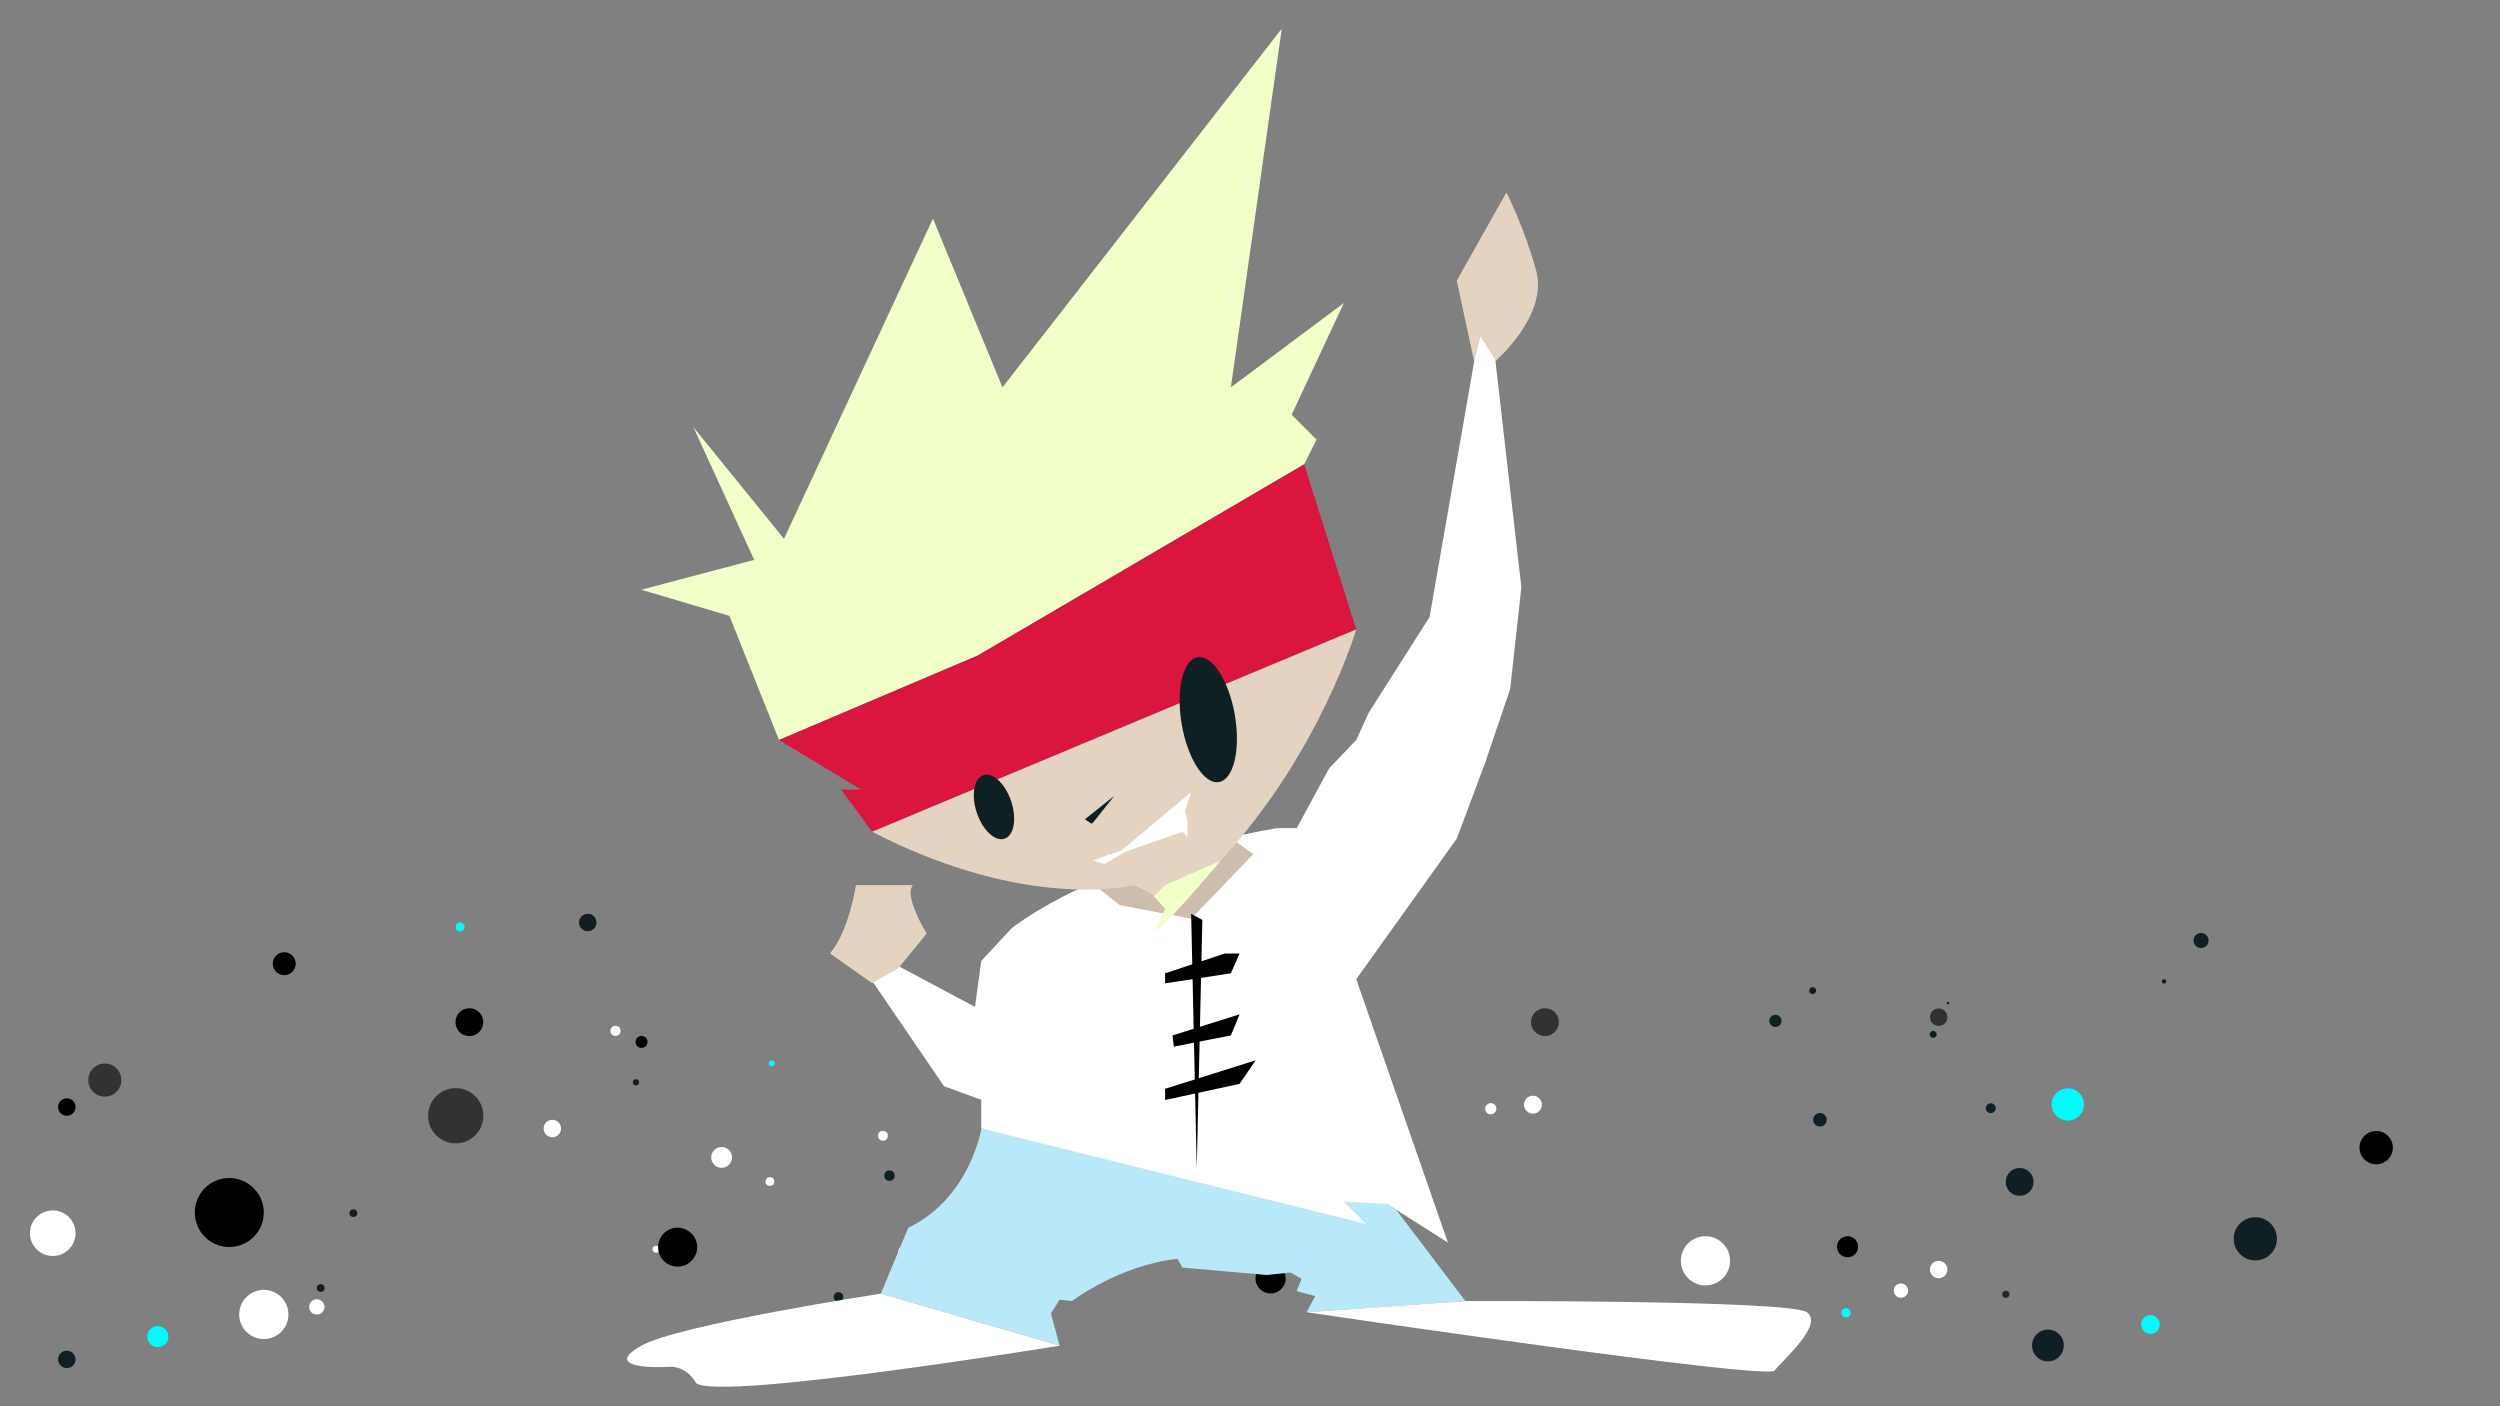 <?xml version="1.0" encoding="UTF-8"?>
<!-- Generator: Adobe Illustrator 26.5.0, SVG Export Plug-In . SVG Version: 6.00 Build 0)  -->
<svg xmlns="http://www.w3.org/2000/svg" xmlns:xlink="http://www.w3.org/1999/xlink" version="1.1" id="R" x="0px" y="0px" viewBox="0 0 1920 1080" style="enable-background:new 0 0 1920 1080;" xml:space="preserve">
<rect x="0" y="0" width="1920" height="1080" fill="#808080" stroke="none"/>
<style type="text/css">
	.st0{fill:#FFFFFF;}
	.st1{fill:#101F24;}
	.st2{fill:#323234;}
	.st3{fill:#02F9FD;}
	.st4{fill:#282828;}
	.st5{fill:#E3D3C0;}
	.st6{fill:#B9E8F9;}
	.st7{fill:#CCBDAC;}
	.st8{fill:#F3FFC9;}
	.st9{fill:#DA153E;}
</style>
<circle class="st0" cx="424.2" cy="866.7" r="6.7"></circle>
<circle cx="1824.9" cy="881.4" r="12.8"></circle>
<circle class="st1" cx="1690.4" cy="722.3" r="5.8"></circle>
<circle class="st1" cx="1662" cy="753.7" r="1.7"></circle>
<path class="st1" d="M1496.1,769.4c0.6,0,1,0.4,1,1s-0.4,1-1,1s-1-0.4-1-1S1495.5,769.4,1496.1,769.4z"></path>
<path class="st1" d="M1484.7,791.7c1.4,0,2.7,1.2,2.7,2.7c0,1.4-1.2,2.7-2.7,2.7c-1.4,0-2.7-1.2-2.7-2.7  C1482,792.8,1483.2,791.7,1484.7,791.7z"></path>
<path class="st1" d="M1363.5,779.3c2.6,0,4.7,2.1,4.7,4.7c0,2.6-2.1,4.7-4.7,4.7s-4.7-2.1-4.7-4.7  C1358.9,781.4,1361,779.3,1363.5,779.3z"></path>
<path class="st1" d="M1392.1,758.1c1.4,0,2.7,1.2,2.7,2.7c0,1.4-1.2,2.7-2.7,2.7c-1.4,0-2.7-1.2-2.7-2.7  C1389.5,759.2,1390.7,758.1,1392.1,758.1z"></path>
<path class="st1" d="M1528.9,847.3c2.1,0,3.8,1.7,3.8,3.8s-1.7,3.8-3.8,3.8s-3.8-1.7-3.8-3.8S1526.8,847.3,1528.9,847.3z"></path>
<path class="st1" d="M1397.7,854.8c2.9,0,5.2,2.3,5.2,5.2s-2.3,5.2-5.2,5.2s-5.2-2.3-5.2-5.2S1394.8,854.8,1397.7,854.8z"></path>
<path class="st0" d="M58,947.1c0,9.7-7.8,17.5-17.5,17.5S23,956.8,23,947.1s7.8-17.5,17.5-17.5S58,937.4,58,947.1z"></path>
<path class="st1" d="M58,1044c0,3.8-3,6.7-6.7,6.7s-6.7-3-6.7-6.7s3-6.7,6.7-6.7S58,1040.4,58,1044z"></path>
<path class="st1" d="M458.1,708.5c0,3.8-3,6.7-6.7,6.7c-3.8,0-6.7-3-6.7-6.7c0-3.8,3-6.7,6.7-6.7  C455.2,701.7,458.1,704.7,458.1,708.5z"></path>
<path d="M58,850.2c0,3.8-3,6.7-6.7,6.7s-6.7-3-6.7-6.7s3-6.7,6.7-6.7S58,846.4,58,850.2z"></path>
<path class="st2" d="M93.2,829.5c0,7-5.7,12.7-12.7,12.7s-12.7-5.7-12.7-12.7s5.7-12.7,12.7-12.7C87.6,816.8,93.2,822.5,93.2,829.5z  "></path>
<path class="st2" d="M371.2,856.9c0,11.7-9.4,21.2-21.2,21.2c-11.7,0-21.2-9.4-21.2-21.2c0-11.7,9.4-21.2,21.2-21.2  C361.8,835.7,371.2,845.2,371.2,856.9z"></path>
<path d="M371.2,785c0,5.8-4.7,10.7-10.7,10.7s-10.7-4.7-10.7-10.7c0-5.9,4.7-10.7,10.7-10.7S371.2,779.2,371.2,785z"></path>
<circle class="st3" cx="353.4" cy="711.9" r="3.4"></circle>
<path d="M227.1,740.1c0,4.9-3.9,8.8-8.8,8.8s-8.8-3.9-8.8-8.8c0-4.9,3.9-8.8,8.8-8.8C223.2,731.3,227.1,735.2,227.1,740.1z"></path>
<path d="M202.6,931.2c0,14.7-11.9,26.5-26.5,26.5c-14.7,0-26.5-11.9-26.5-26.5s11.7-26.5,26.3-26.5  C190.7,904.7,202.6,916.6,202.6,931.2z"></path>
<path class="st3" d="M129.3,1026.5c0,4.5-3.6,8.1-8.1,8.1s-8.1-3.6-8.1-8.1s3.6-8.1,8.1-8.1C125.8,1018.5,129.3,1022,129.3,1026.5z"></path>
<path d="M497.3,800.2c0,2.6-2,4.6-4.6,4.6s-4.6-2-4.6-4.6s2-4.6,4.6-4.6S497.3,797.7,497.3,800.2z"></path>
<circle class="st0" cx="1309.8" cy="968.3" r="18.9"></circle>
<path class="st1" d="M1560.6,1033.3c0,6.8,5.4,12.2,12.2,12.2s12.2-5.4,12.2-12.2s-5.4-12.2-12.2-12.2  C1566.1,1021.1,1560.6,1026.5,1560.6,1033.3z"></path>
<circle class="st0" cx="1488.9" cy="975" r="6.7"></circle>
<path class="st1" d="M1715.5,951.4c0,9.2,7.4,16.6,16.6,16.6s16.6-7.4,16.6-16.6s-7.4-16.6-16.6-16.6S1715.5,942.2,1715.5,951.4z"></path>
<path class="st0" d="M1454.4,991.2c0,3.1,2.4,5.5,5.5,5.5s5.5-2.4,5.5-5.5s-2.4-5.5-5.5-5.5S1454.4,988.1,1454.4,991.2z"></path>
<path class="st2" d="M1482.2,781.2c0,3.8,3,6.7,6.7,6.7c3.8,0,6.7-3,6.7-6.7s-3-6.7-6.7-6.7S1482.2,777.4,1482.2,781.2z"></path>
<path class="st3" d="M1575.7,848.2c0,6.9,5.5,12.4,12.4,12.4s12.4-5.5,12.4-12.4s-5.5-12.4-12.4-12.4  C1581.4,835.7,1575.7,841.3,1575.7,848.2z"></path>
<path class="st2" d="M1175.8,785c0,5.8,4.7,10.7,10.7,10.7c5.9,0,10.7-4.7,10.7-10.7c0-5.9-4.7-10.7-10.7-10.7  C1180.6,774.3,1175.8,779.2,1175.8,785z"></path>
<path class="st4" d="M1537.7,994c0,1.6,1.2,2.8,2.8,2.8c1.6,0,2.8-1.2,2.8-2.8s-1.2-2.8-2.8-2.8  C1538.9,991.2,1537.7,992.5,1537.7,994z"></path>
<path class="st3" d="M1644.3,1017.2c0,4,3.2,7.2,7.2,7.2s7.2-3.2,7.2-7.2s-3.2-7.2-7.2-7.2S1644.3,1013.2,1644.3,1017.2z"></path>
<path d="M1410.8,957.5c0,4.5,3.6,8.1,8.1,8.1s8.1-3.6,8.1-8.1s-3.6-8.1-8.1-8.1C1414.4,949.5,1410.8,953,1410.8,957.5z"></path>
<circle class="st1" cx="246.3" cy="989.2" r="3"></circle>
<circle class="st0" cx="243.3" cy="1003.7" r="5.9"></circle>
<circle class="st1" cx="271.4" cy="931.7" r="3"></circle>
<circle class="st0" cx="472.7" cy="791.7" r="3.9"></circle>
<circle class="st0" cx="695.8" cy="962.3" r="6.2"></circle>
<circle class="st0" cx="678.1" cy="872.3" r="3.8"></circle>
<circle class="st1" cx="488.4" cy="831.2" r="2.4"></circle>
<circle class="st3" cx="592.7" cy="816.7" r="2.3"></circle>
<circle class="st0" cx="554.2" cy="888.9" r="8"></circle>
<circle class="st0" cx="591.3" cy="907.4" r="3.4"></circle>
<circle class="st0" cx="503.9" cy="959.4" r="2.7"></circle>
<circle class="st0" cx="1053.6" cy="938.7" r="2.4"></circle>
<circle class="st0" cx="1144.9" cy="851.5" r="4.3"></circle>
<circle class="st0" cx="1177.3" cy="848.4" r="6.9"></circle>
<circle class="st3" cx="1417.8" cy="1008.2" r="3.6"></circle>
<circle class="st1" cx="1551.1" cy="907.7" r="10.7"></circle>
<circle cx="975.8" cy="981.8" r="11.6"></circle>
<path d="M528.2,970.6c-7,4.3-16.3,2-20.6-5c-4.3-7-2-16.3,5-20.6c7-4.3,16.3-2,20.6,5C537.6,957.1,535.3,966.2,528.2,970.6z"></path>
<circle class="st1" cx="683.1" cy="902.9" r="4"></circle>
<path class="st1" d="M645.9,999.2c-1.8,1.1-4.2,0.4-5.1-1.2c-1.1-1.8-0.4-4.2,1.2-5.1c1.8-1.1,4.2-0.4,5.1,1.2  S647.8,998.1,645.9,999.2z"></path>
<path class="st1" d="M765,994.2c-1.6,0.4-3.2-0.5-3.6-2.2c-0.4-1.6,0.5-3.2,2.2-3.6c1.6-0.4,3.2,0.5,3.6,2.2  C767.6,992.3,766.6,993.8,765,994.2z"></path>
<path class="st5" d="M1118.8,215.5l13.3,62h16.2c0,0,41-35.3,31.5-69.6s-22.9-60.1-22.9-60.1L1118.8,215.5z"></path>
<path class="st6" d="M753.7,866.7c0,0-8.6,53.4-56.2,76.3l-21,50.5l137.3,40l-6.7-24.8l6.7-10.5l9.5,1c0,0,36.2-27.6,81-32.4  l3.8,6.7l64.8,5.7l18.1-1.9l8.6,4.8l-3.8,9.5l14.3,3.8l-6.7,12.4l122-8.6l-53-69.9l-7.1-4.5L753.7,866.7z"></path>
<path class="st0" d="M813.8,1033.5c0,0-263.1,42.9-279.3,28.6c0,0-6.7-13.3-21-12.4c-14.3,1-49.6,0-21-16.2c28.6-16.2,184-40,184-40  L813.8,1033.5z"></path>
<path class="st0" d="M1003.5,1007.8c0,0,353.7,52.4,359.4,44.8s38.1-35.3,24.8-44.8c-13.3-9.5-262.2-8.6-262.2-8.6L1003.5,1007.8z"></path>
<path class="st0" d="M776.6,713.2c0,0,62.9-52.4,204-77.2h15.3l24.8-45.8l20.9-21.9l9.6-21l46.7-73.4l34.3-196.4l4.8-19.1l11.4,18.1  l20,174.5l-8.6,78.2l-19.2,56.6l-21.8,58.3L1041.6,752l70.4,202.3l-46.7-29.6l-33.4-1.9l17.2,17.2l-295.5-73.4v-21.9L725,834.2  l-55.3-81l20-11.4l59.1,31.5l4.8-35.3L776.6,713.2z"></path>
<polygon class="st7" points="844.3,682.7 859.9,695.1 914.8,705.6 962.5,656 945.3,643.7 "></polygon>
<polygon class="st8" points="750.8,503.5 1001.6,356.6 1011.1,337.6 992,318.5 1032.1,232.7 945.3,297.5 984.4,22 769.9,297.5   716.5,167.9 602.1,413.8 532.5,328 579.2,430 492.5,452.9 560.2,473 598.3,568.3 "></polygon>
<polygon class="st9" points="598.3,568.3 661.2,606.4 646,606.4 669.8,638.8 1041.6,483.4 1001.6,356.6 750.8,503.5 "></polygon>
<path class="st5" d="M669.8,638.8l371.8-155.4c0,0-27.6,94.4-103.9,177.3l-50.5,27.6l-16.2-8.6C871,679.8,789.9,700.8,669.8,638.8z"></path>
<g>
	
		<ellipse transform="matrix(0.986 -0.169 0.169 0.986 -80.03 164.711)" class="st1" cx="927.6" cy="552.5" rx="20.7" ry="48.6"></ellipse>
	
		<ellipse transform="matrix(0.949 -0.316 0.316 0.949 -156.696 273.224)" class="st1" cx="763.3" cy="619.3" rx="13.9" ry="25.7"></ellipse>
</g>
<polygon points="894.8,747.5 940.6,732.3 952,732.3 945.3,747.5 894.8,755.2 "></polygon>
<polygon points="900.5,795.2 952,779 945.3,795.2 901.5,803.8 "></polygon>
<polygon points="894.8,836.2 964.4,814.3 952,832.4 894.8,844.8 "></polygon>
<polygon points="923.4,706.5 919.1,897.6 914.8,701.8 "></polygon>
<polygon class="st0" points="914.8,608.3 910.1,622.6 912,630.3 912,642.7 908.1,638.8 864.3,654.1 848.1,663.6 839.5,660.8   861.4,653.1 "></polygon>
<path class="st8" d="M937.7,660.8c0,0-32.4,39.1-51.5,56.2l8.6-19.1l-8.6-9.5l8.6-8.6L937.7,660.8z"></path>
<path class="st1" d="M833.2,629.2l5.1,3.4c0.6-0.3,1.1-0.8,1.6-1.4l15.9-20L833.2,629.2z"></path>
<path class="st5" d="M657.4,679.8c0,0-5.7,36.2-20,52.4l32.4,22.9l20-11.4l21.9-26.7c0,0-18.1-29.6-10.5-37.2H657.4z"></path>
<circle class="st0" cx="202.6" cy="1009.5" r="18.9"></circle>
</svg>
